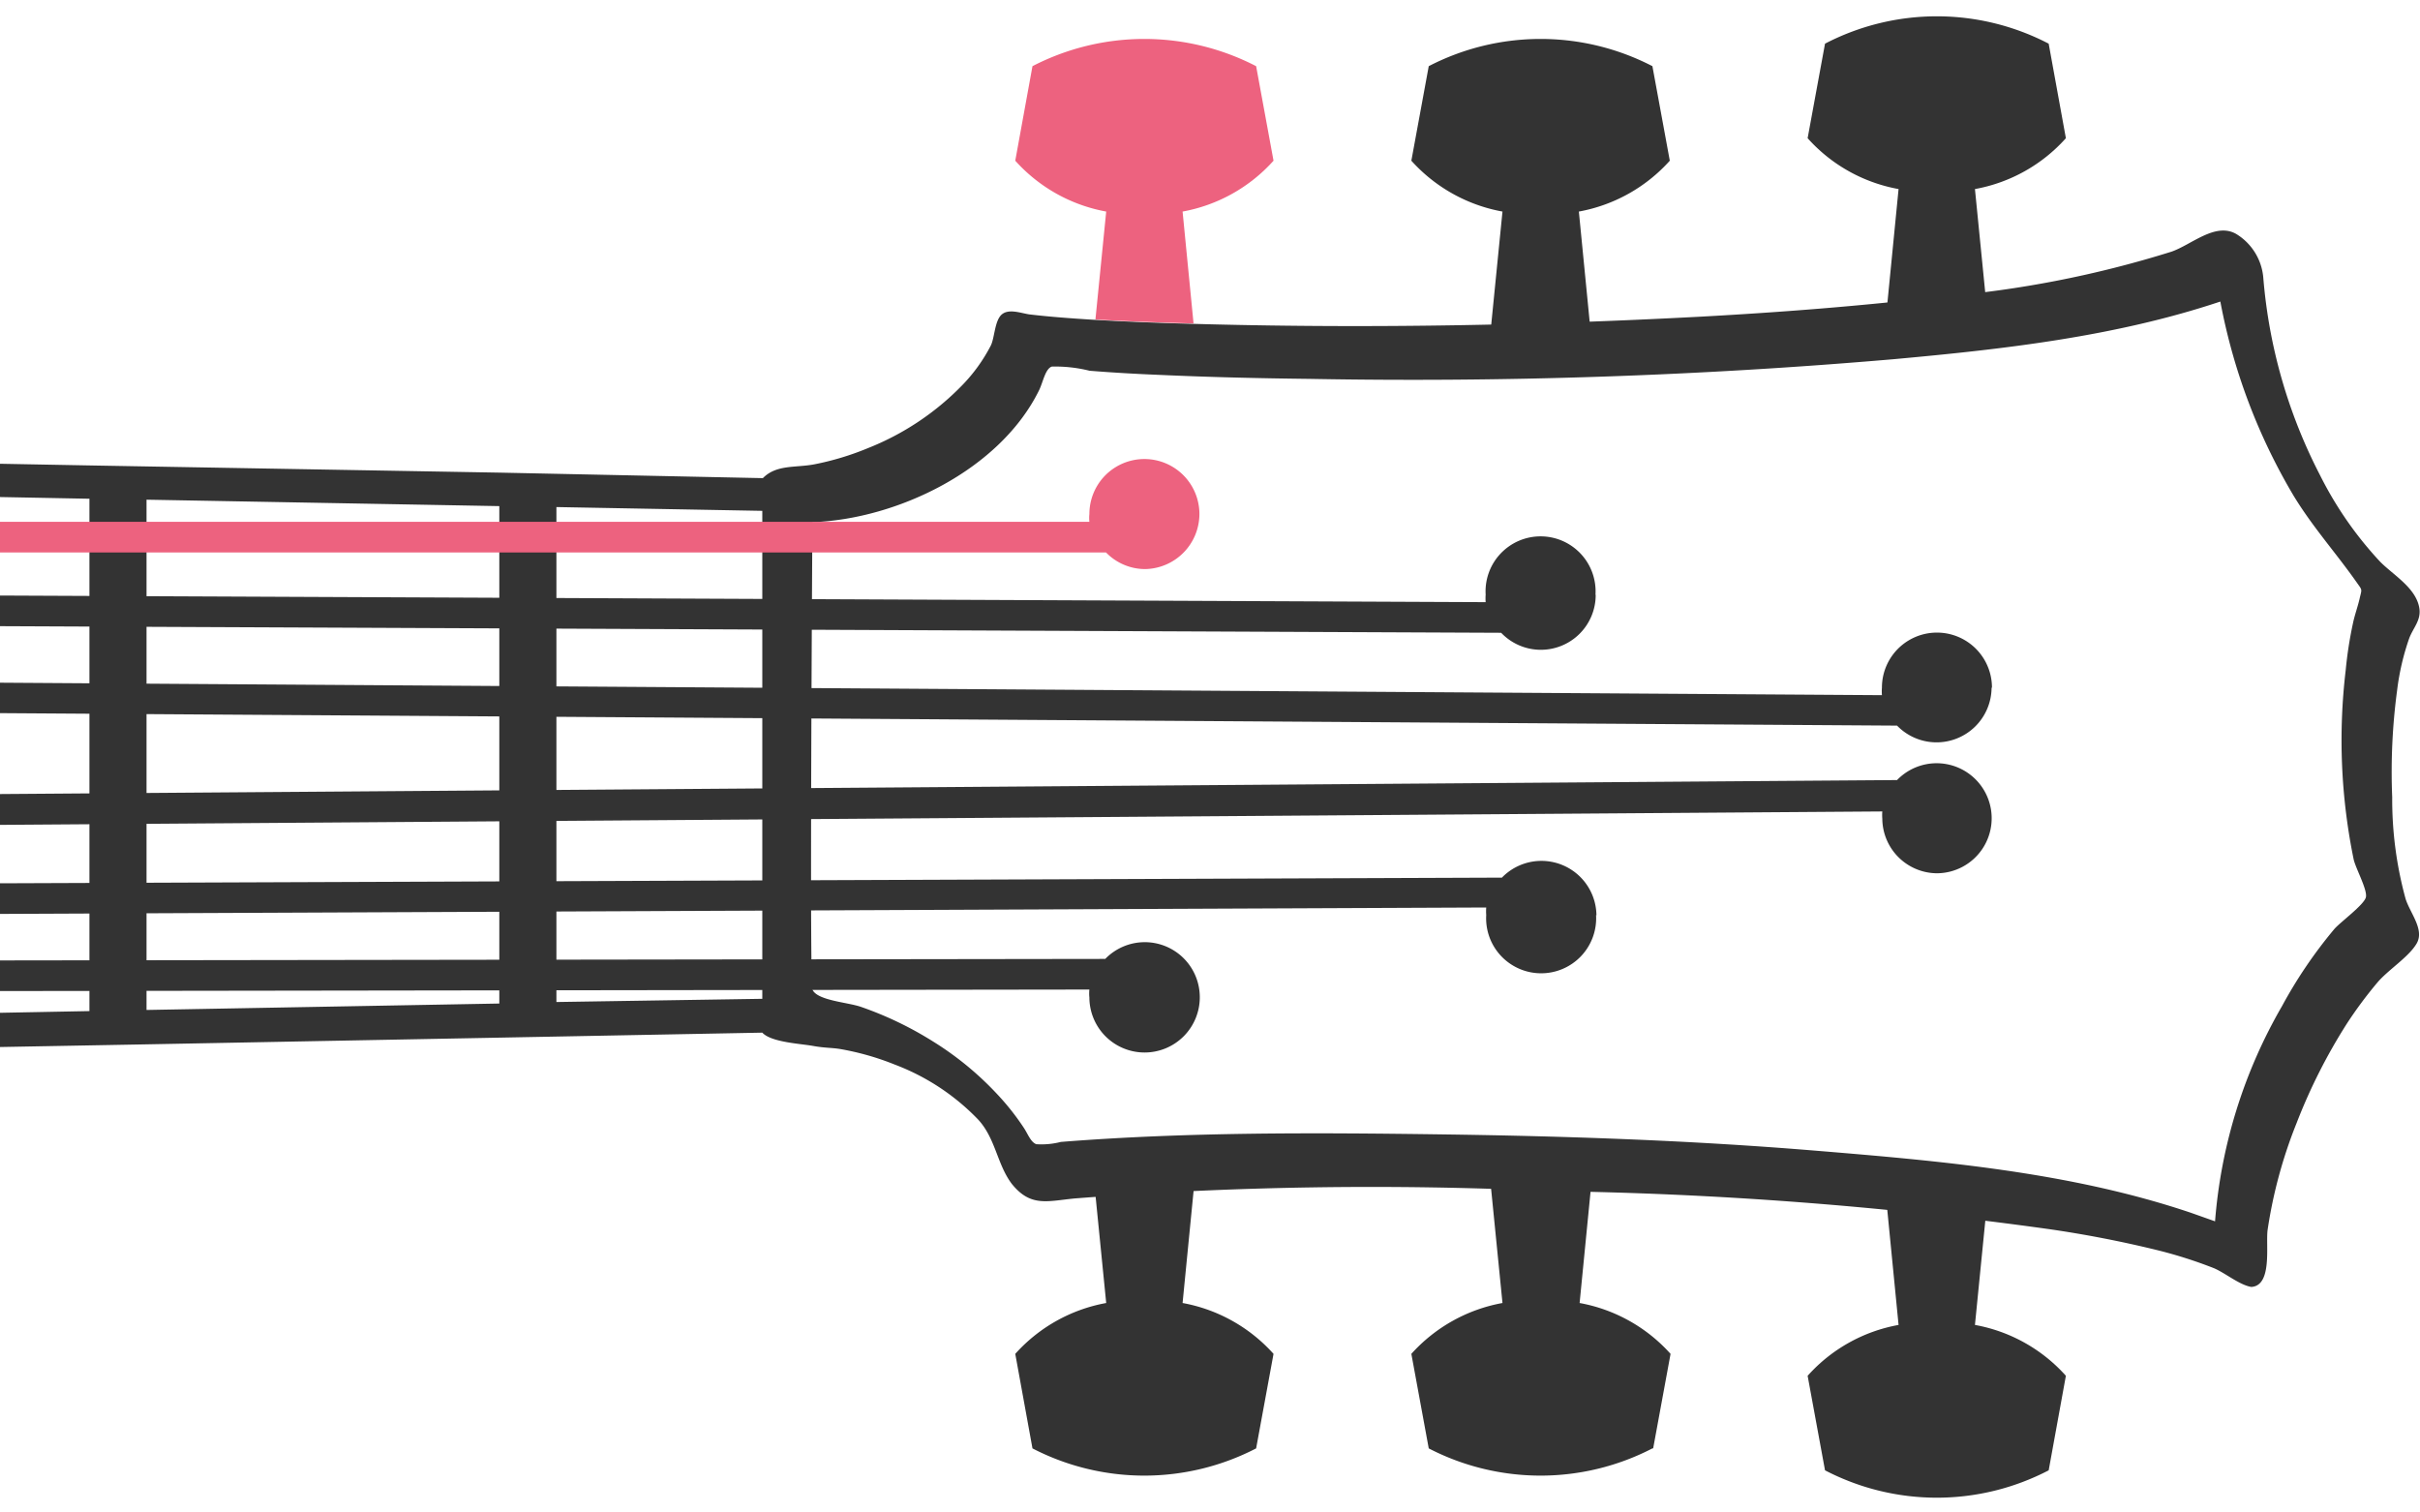 <svg id="E" xmlns="http://www.w3.org/2000/svg" viewBox="0 0 128 80"><defs><style>.cls-1,.cls-2{fill:#333;}.cls-2,.cls-3{fill-rule:evenodd;}.cls-3{fill:#ed627f;}</style></defs><title>GuitarChords2</title><path id="Base" class="cls-1" d="M119.94,65.05a25,25,0,0,1,1.53-5.64,29.72,29.72,0,0,1,2.67-5.28A22.42,22.42,0,0,1,125.72,52c.57-.69,1.67-1.36,2.1-2.09s-.33-1.59-.58-2.36a19.87,19.87,0,0,1-.71-5.38,32.48,32.48,0,0,1,.26-5.66,13.07,13.07,0,0,1,.64-2.75c.22-.57.62-.94.54-1.56-.15-1.09-1.38-1.78-2.08-2.49a19.44,19.44,0,0,1-3.18-4.58,27.56,27.56,0,0,1-3-10.46,3,3,0,0,0-1.44-2.3c-1.1-.62-2.35.57-3.41.94a56.21,56.21,0,0,1-12.27,2.39c-4.2.49-8.42.82-12.65,1.05-8.67.46-17.38.62-26.06.4-2-.05-4.07-.12-6.1-.24-1.11-.07-2.23-.15-3.33-.28-.43-.06-1.08-.32-1.46,0s-.38,1.23-.58,1.64a8.78,8.78,0,0,1-1.52,2.11,14.28,14.28,0,0,1-5,3.33,14.76,14.76,0,0,1-2.82.85c-1,.19-2,0-2.72.73L26.49,25,4.82,24.62h0L0,24.53v1.76l4.73.09v27.1L0,53.57v1.81l7.67-.14,32.65-.62c.47.51,2,.58,2.67.7s1,.09,1.47.17a14.26,14.26,0,0,1,2.87.82,12,12,0,0,1,4.4,2.9c.93,1,1,2.36,1.78,3.4,1,1.25,1.88.92,3.33.78A202,202,0,0,1,81.93,63a211.36,211.36,0,0,1,26.36,2,60,60,0,0,1,5.92,1.15,24,24,0,0,1,2.87.92c.59.24,1.37.9,2,1C120.21,68,119.83,65.82,119.94,65.05ZM29.43,53V26.82l10.89.2V52.83ZM7.75,26.43l18.66.34V53.08l-18.66.34ZM115.89,64.15C109.52,62,102.68,61.41,96,60.86S82.79,60.09,76.18,60s-13.4-.13-20.07.4a4.1,4.1,0,0,1-1.3.12c-.29-.11-.44-.53-.64-.84a13.24,13.24,0,0,0-1.43-1.81,16.59,16.59,0,0,0-3.4-2.79,18.63,18.63,0,0,0-3.82-1.83c-.71-.24-2.3-.33-2.55-.91-.16-.36,0-24.47,0-24.72,4.5-.16,9.94-2.78,12-7,.2-.42.32-1.11.66-1.23a7.47,7.47,0,0,1,2,.22c1.24.1,2.48.17,3.72.22,2.64.12,5.27.18,7.91.21A297,297,0,0,0,100.15,19c5.82-.53,11.72-1.19,17.29-3.05a31.42,31.42,0,0,0,3.88,10.28c1,1.64,2.22,3,3.3,4.53.35.5.31.35.18.93-.1.42-.25.83-.34,1.25a21.13,21.13,0,0,0-.39,2.51,31.34,31.34,0,0,0,.42,10c.11.49.73,1.6.65,2s-1.38,1.34-1.68,1.7a24.48,24.48,0,0,0-2.76,4.07,26.87,26.87,0,0,0-3.54,11.38Z"/><path id="GreyChords" class="cls-2" d="M60.53,55.67a2.92,2.92,0,0,1-2.91-2.91,2,2,0,0,1,0-.42L0,52.42V50.8l58.46-.08a2.91,2.91,0,0,1,5,2A2.92,2.92,0,0,1,60.53,55.67Zm5.91,20.94.92-5a8.5,8.5,0,0,0-4.81-2.69l.72-7.33H57.78l.73,7.33a8.5,8.5,0,0,0-4.81,2.69l.91,5A12.87,12.87,0,0,0,66.44,76.61Zm18-28.19a2.91,2.91,0,0,0-5-2L0,46.72v1.62L78.61,48a2.6,2.6,0,0,0,0,.4,2.91,2.91,0,1,0,5.81,0Zm3,28.19.92-5a8.5,8.5,0,0,0-4.81-2.69l.72-7.33H78.74l.73,7.33a8.53,8.53,0,0,0-4.82,2.69l.92,5A12.87,12.87,0,0,0,87.4,76.61Zm15-30.42a2.91,2.91,0,1,0-2.1-4.93L0,42v1.63l99.56-.71a2.34,2.34,0,0,0,0,.38A2.91,2.91,0,0,0,102.44,46.19Zm5.92,31.58.91-5a8.47,8.47,0,0,0-4.81-2.69l.73-7.34H99.7l.72,7.34a8.47,8.47,0,0,0-4.81,2.69l.92,5A12.81,12.81,0,0,0,108.36,77.77Zm-3-41.4a2.91,2.91,0,0,0-5.82,0,2.6,2.6,0,0,0,0,.4L0,36.11v1.61l100.34.66a2.91,2.91,0,0,0,5-2ZM104.46,10a8.47,8.47,0,0,0,4.81-2.69l-.91-5a12.81,12.81,0,0,0-11.83,0l-.92,5A8.47,8.47,0,0,0,100.42,10l-.72,7.34h5.49ZM84.39,31.45a2.91,2.91,0,1,0-5.81,0,2.6,2.6,0,0,0,0,.4L0,31.5v1.62l79.4.35a2.9,2.9,0,0,0,5-2Zm-.88-20.26A8.5,8.5,0,0,0,88.32,8.5l-.92-5a12.87,12.87,0,0,0-11.83,0l-.92,5a8.53,8.53,0,0,0,4.82,2.69l-.73,7.34h5.49Z"/><path id="E-2" data-name="E" class="cls-3" d="M63.44,27.19a2.91,2.91,0,1,0-5.82,0,1.84,1.84,0,0,0,0,.41l-14,0H40.32l-10.89,0h-3l-18.66,0H0v1.62H7.75l18.66,0h3l10.89,0H43l15.5,0a2.88,2.88,0,0,0,2.07.88A2.92,2.92,0,0,0,63.44,27.19Zm-.31-10.08c-1.74-.05-3.46-.11-5.19-.21l.57-5.71A8.5,8.5,0,0,1,53.7,8.5l.91-5a12.87,12.87,0,0,1,11.83,0l.92,5a8.5,8.5,0,0,1-4.81,2.69Z"/></svg>